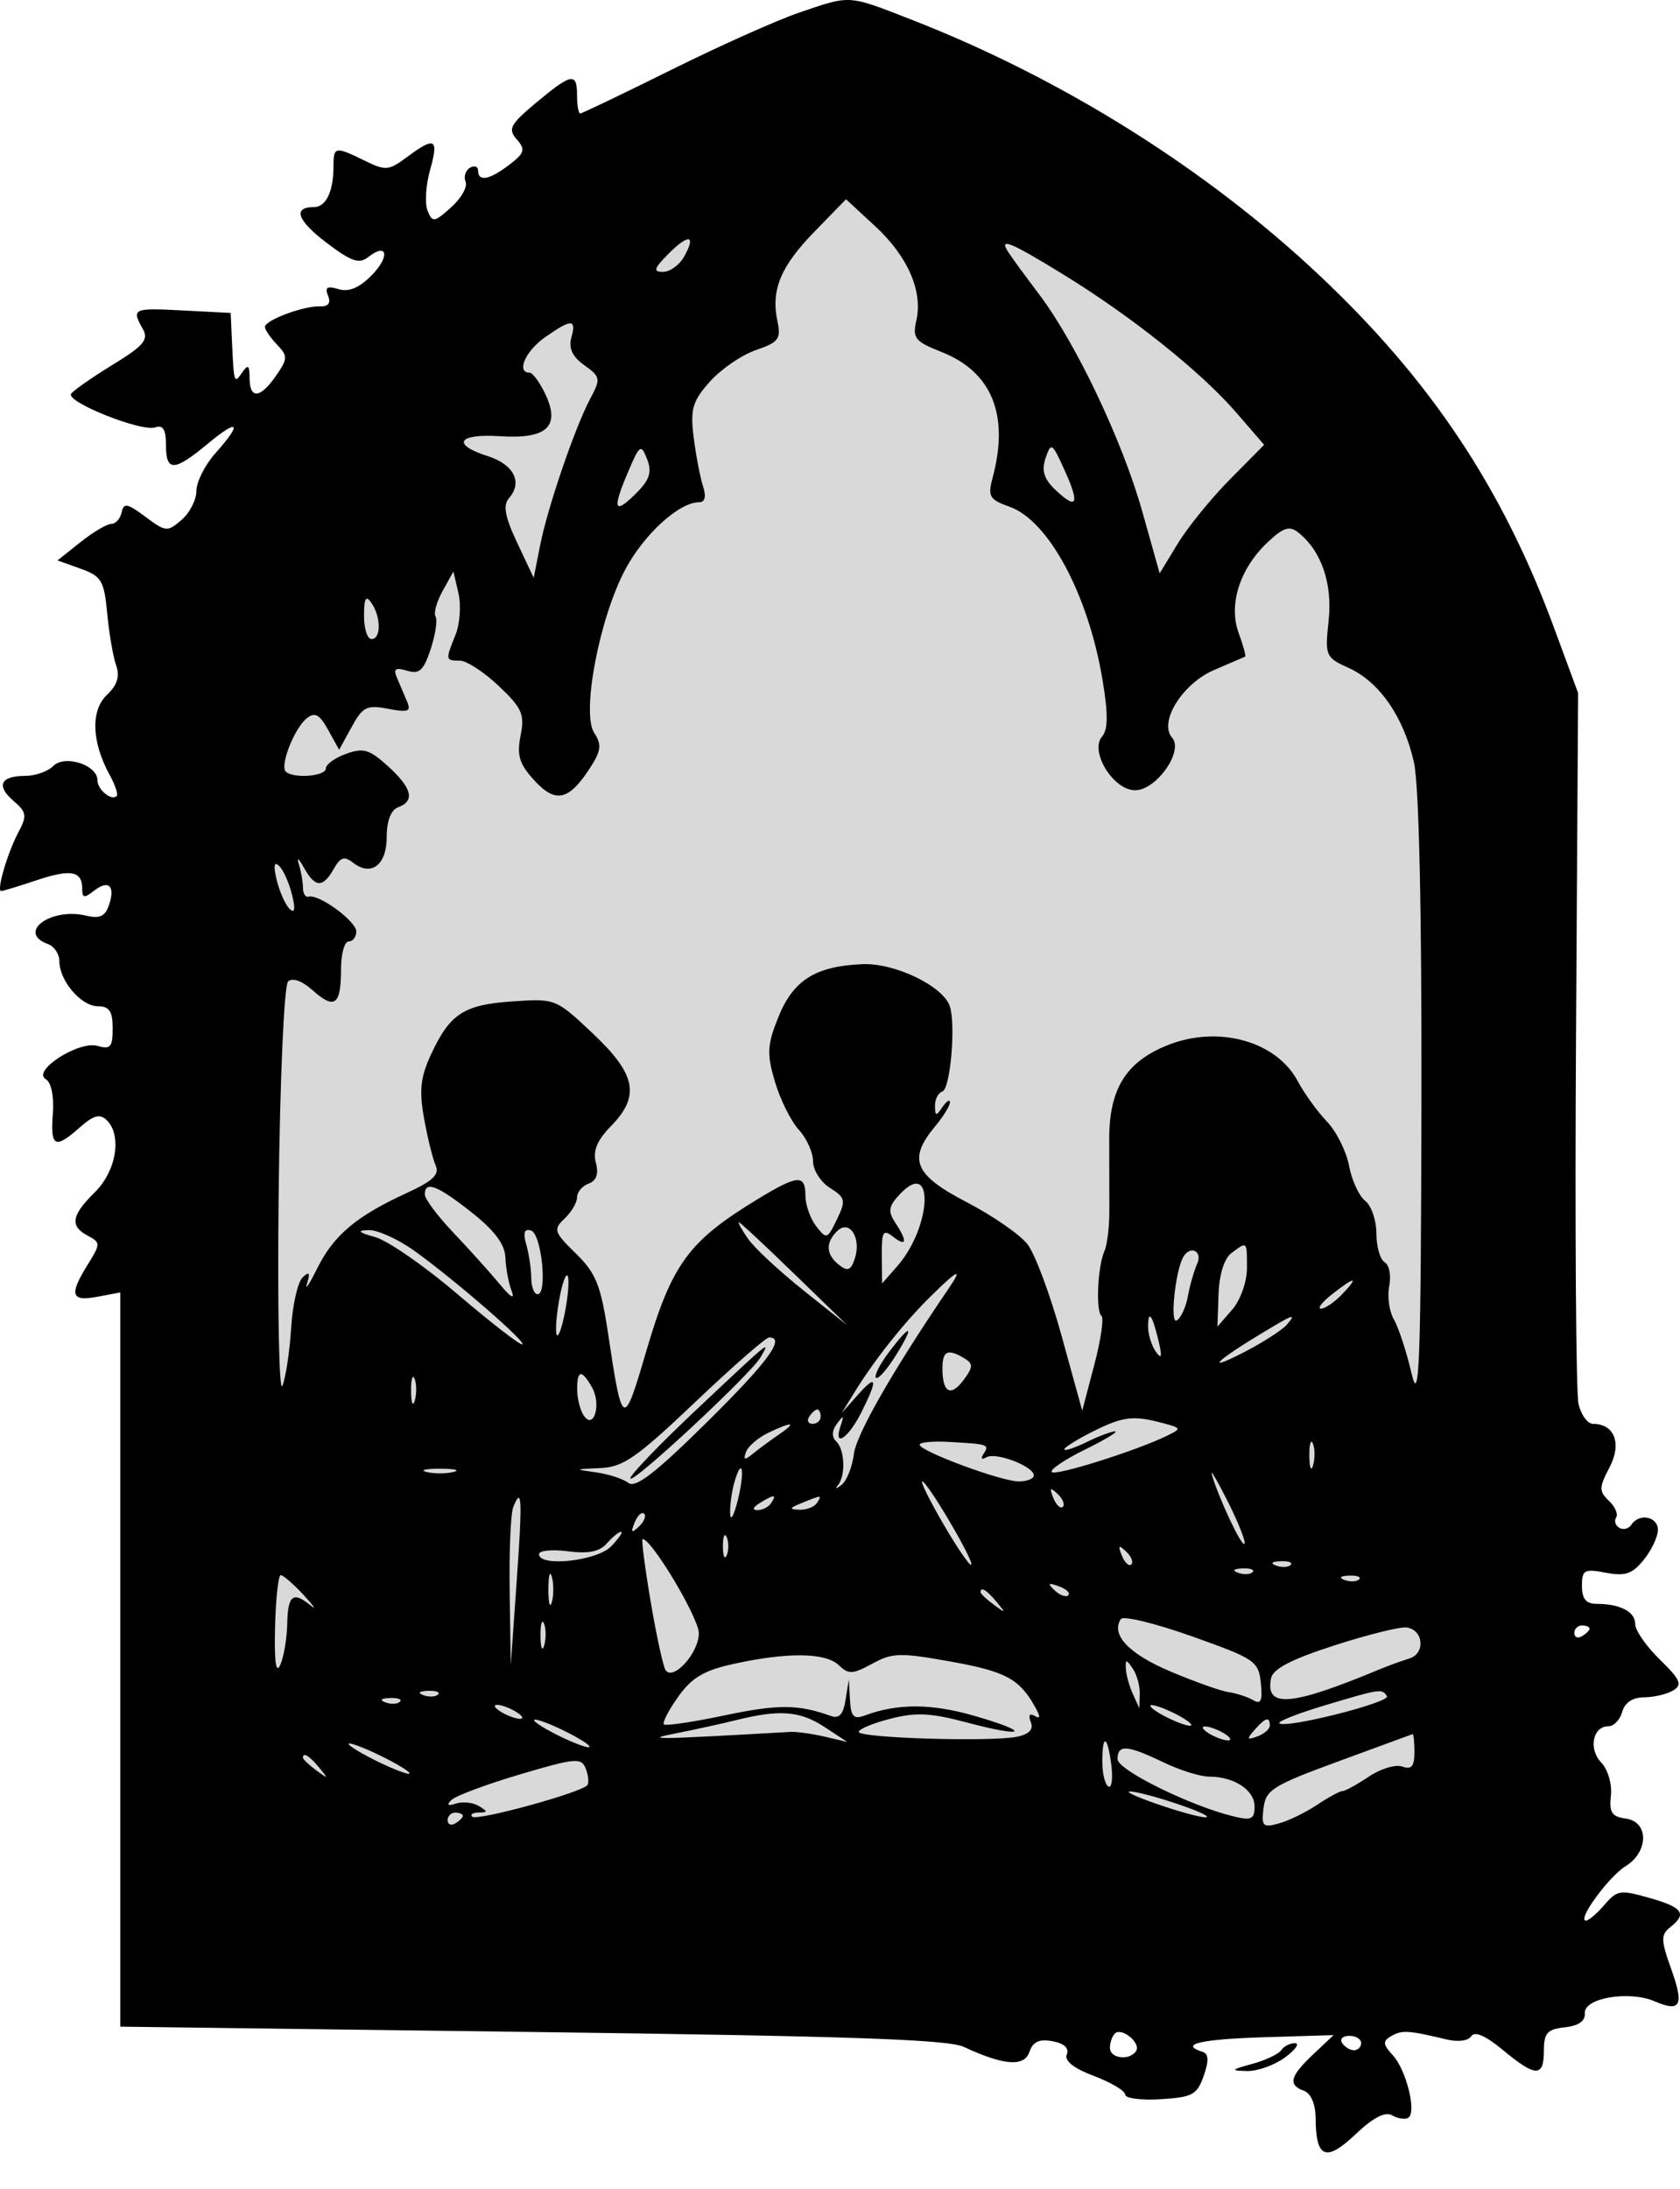 <?xml version="1.0" encoding="UTF-8"?> <svg xmlns="http://www.w3.org/2000/svg" width="43" height="56" viewBox="0 0 43 56" fill="none"><path d="M6 14.741L21.709 1.753L38 14.741V49.753H6V14.741Z" fill="#D9D9D9"></path><path fill-rule="evenodd" clip-rule="evenodd" d="M20.459 0.321C19.891 0.514 18.415 1.174 17.179 1.788C15.943 2.401 14.896 2.903 14.851 2.903C14.806 2.903 14.77 2.696 14.77 2.443C14.77 1.844 14.632 1.869 13.719 2.63C13.057 3.184 12.994 3.301 13.226 3.565C13.454 3.825 13.429 3.914 13.037 4.214C12.529 4.602 12.237 4.658 12.237 4.366C12.237 4.259 12.143 4.226 12.029 4.292C11.914 4.359 11.864 4.521 11.917 4.652C11.97 4.783 11.803 5.077 11.546 5.306C11.11 5.693 11.069 5.699 10.943 5.389C10.869 5.207 10.898 4.738 11.008 4.349C11.236 3.542 11.134 3.485 10.419 4.017C9.947 4.368 9.873 4.374 9.331 4.109C8.571 3.737 8.535 3.745 8.535 4.27C8.535 4.898 8.342 5.298 8.038 5.298C7.485 5.298 7.604 5.637 8.354 6.208C8.995 6.694 9.189 6.761 9.425 6.577C9.922 6.187 9.987 6.566 9.506 7.05C9.191 7.367 8.928 7.476 8.664 7.397C8.372 7.309 8.308 7.35 8.397 7.567C8.474 7.757 8.403 7.848 8.182 7.839C7.768 7.823 6.781 8.193 6.781 8.364C6.781 8.435 6.919 8.637 7.088 8.814C7.369 9.107 7.367 9.177 7.066 9.611C6.66 10.197 6.392 10.222 6.388 9.673C6.386 9.338 6.349 9.311 6.196 9.534C5.993 9.831 5.987 9.811 5.937 8.724L5.904 8.006L4.686 7.943C3.4 7.875 3.36 7.894 3.655 8.415C3.811 8.69 3.68 8.845 2.881 9.334C2.352 9.658 1.874 9.992 1.82 10.076C1.684 10.283 3.632 11.059 3.974 10.934C4.171 10.863 4.248 10.989 4.248 11.382C4.248 12.075 4.454 12.07 5.313 11.357C6.114 10.692 6.214 10.809 5.514 11.594C5.246 11.895 5.027 12.329 5.027 12.559C5.027 12.789 4.856 13.123 4.647 13.302C4.282 13.614 4.245 13.611 3.722 13.221C3.256 12.875 3.167 12.858 3.113 13.109C3.079 13.27 2.96 13.403 2.849 13.403C2.738 13.403 2.383 13.613 2.06 13.87L1.472 14.338L2.064 14.55C2.597 14.74 2.666 14.856 2.744 15.694C2.792 16.206 2.895 16.805 2.973 17.024C3.072 17.302 3.002 17.528 2.736 17.779C2.318 18.174 2.345 18.984 2.805 19.822C2.948 20.081 3.029 20.326 2.987 20.366C2.85 20.496 2.494 20.203 2.494 19.96C2.494 19.57 1.657 19.301 1.364 19.597C1.227 19.736 0.904 19.85 0.647 19.85C0.011 19.85 -0.107 20.103 0.348 20.492C0.682 20.778 0.696 20.872 0.468 21.299C0.19 21.822 -0.095 22.797 0.03 22.797C0.073 22.797 0.478 22.673 0.932 22.522C1.815 22.227 2.104 22.28 2.104 22.738C2.104 22.975 2.157 22.985 2.401 22.793C2.78 22.496 2.956 22.659 2.791 23.152C2.693 23.445 2.555 23.509 2.203 23.425C1.294 23.21 0.422 23.86 1.228 24.153C1.388 24.211 1.52 24.409 1.52 24.592C1.52 25.093 2.077 25.744 2.505 25.744C2.798 25.744 2.884 25.872 2.884 26.309C2.884 26.787 2.825 26.856 2.501 26.759C2.024 26.616 0.805 27.396 1.172 27.61C1.313 27.693 1.386 28.053 1.352 28.497C1.287 29.349 1.407 29.408 2.046 28.841C2.388 28.537 2.554 28.49 2.724 28.651C3.129 29.033 2.982 29.956 2.429 30.501C1.823 31.1 1.78 31.367 2.251 31.617C2.575 31.789 2.575 31.824 2.251 32.345C1.762 33.129 1.814 33.305 2.494 33.176L3.079 33.066V42.458V51.85L13.61 51.986C21.745 52.091 24.262 52.178 24.668 52.367C25.694 52.845 26.218 52.885 26.349 52.495C26.437 52.235 26.597 52.16 26.938 52.222C27.235 52.276 27.37 52.399 27.305 52.559C27.238 52.723 27.479 52.915 28.001 53.112C28.44 53.278 28.799 53.492 28.799 53.588C28.799 53.684 29.209 53.737 29.709 53.706C30.522 53.656 30.64 53.592 30.81 53.107C30.946 52.719 30.936 52.543 30.777 52.493C30.171 52.302 30.721 52.172 32.343 52.121L34.133 52.066L33.609 52.561C33.014 53.124 32.96 53.34 33.378 53.492C33.551 53.554 33.671 53.834 33.673 54.177C33.678 55.216 33.932 55.324 34.689 54.609C35.148 54.175 35.455 54.015 35.631 54.118C35.775 54.202 35.959 54.231 36.041 54.184C36.266 54.053 35.998 52.96 35.648 52.58C35.392 52.301 35.386 52.221 35.61 52.09C35.878 51.933 36.054 51.944 37.01 52.174C37.317 52.248 37.579 52.216 37.659 52.093C37.746 51.959 38.027 52.082 38.466 52.447C39.308 53.145 39.516 53.149 39.516 52.465C39.516 52.013 39.603 51.915 40.051 51.867C40.406 51.828 40.579 51.706 40.564 51.506C40.534 51.116 41.696 50.919 42.355 51.203C43.022 51.491 43.111 51.307 42.768 50.355C42.511 49.641 42.508 49.497 42.746 49.309C43.19 48.962 43.075 48.799 42.218 48.556C41.472 48.344 41.388 48.357 41.066 48.733C40.876 48.955 40.663 49.137 40.594 49.137C40.353 49.137 41.171 48.015 41.608 47.744C42.203 47.375 42.205 46.605 41.61 46.526C41.255 46.478 41.183 46.367 41.231 45.94C41.264 45.646 41.154 45.27 40.983 45.091C40.65 44.743 40.767 44.164 41.17 44.164C41.307 44.164 41.465 43.998 41.521 43.796C41.586 43.561 41.788 43.426 42.079 43.424C42.33 43.423 42.666 43.344 42.826 43.248C43.067 43.104 43.01 42.971 42.485 42.459C42.138 42.121 41.854 41.712 41.854 41.55C41.854 41.235 41.467 41.033 40.864 41.033C40.596 41.033 40.49 40.903 40.49 40.577C40.49 40.164 40.548 40.132 41.1 40.236C41.597 40.33 41.777 40.27 42.07 39.909C42.268 39.666 42.432 39.322 42.434 39.145C42.439 38.798 41.956 38.702 41.755 39.009C41.687 39.112 41.549 39.148 41.448 39.089C41.346 39.029 41.309 38.91 41.365 38.824C41.422 38.738 41.338 38.545 41.179 38.395C40.924 38.154 40.926 38.054 41.195 37.544C41.517 36.934 41.326 36.428 40.774 36.428C40.635 36.428 40.468 36.199 40.403 35.919C40.337 35.639 40.309 31.432 40.338 26.57L40.392 17.731L39.765 16.032C38.451 12.478 36.614 9.722 33.774 7.048C30.878 4.32 27.187 2.007 23.334 0.505C21.687 -0.137 21.786 -0.131 20.459 0.321ZM20.849 5.924C19.977 6.818 19.729 7.418 19.899 8.219C19.994 8.671 19.929 8.758 19.346 8.957C18.983 9.082 18.453 9.445 18.168 9.765C17.724 10.264 17.665 10.466 17.754 11.184C17.812 11.644 17.919 12.208 17.993 12.436C18.081 12.707 18.046 12.85 17.891 12.85C17.384 12.85 16.489 13.663 16.009 14.56C15.343 15.8 14.876 18.247 15.209 18.75C15.402 19.043 15.386 19.204 15.121 19.618C14.568 20.482 14.227 20.565 13.681 19.971C13.293 19.55 13.224 19.327 13.324 18.822C13.433 18.275 13.362 18.113 12.765 17.549C12.389 17.193 11.941 16.902 11.769 16.902C11.4 16.902 11.398 16.889 11.66 16.238C11.772 15.96 11.805 15.483 11.734 15.177L11.605 14.621L11.328 15.122C11.175 15.397 11.094 15.689 11.148 15.771C11.202 15.853 11.147 16.226 11.026 16.598C10.845 17.153 10.736 17.255 10.42 17.16C10.119 17.07 10.062 17.11 10.161 17.342C10.231 17.505 10.347 17.777 10.418 17.945C10.528 18.203 10.454 18.232 9.933 18.134C9.386 18.03 9.283 18.082 9 18.6L8.681 19.182L8.4 18.675C8.18 18.278 8.061 18.212 7.855 18.374C7.537 18.624 7.156 19.59 7.316 19.742C7.511 19.926 8.34 19.86 8.34 19.661C8.34 19.557 8.573 19.388 8.858 19.286C9.302 19.126 9.454 19.171 9.929 19.601C10.546 20.16 10.629 20.494 10.191 20.653C10.007 20.72 9.898 21.002 9.898 21.415C9.898 22.133 9.499 22.434 9.033 22.069C8.813 21.896 8.712 21.93 8.541 22.232C8.264 22.722 8.065 22.713 7.779 22.198C7.641 21.95 7.589 21.919 7.652 22.121C7.709 22.307 7.755 22.576 7.755 22.72C7.755 22.863 7.821 22.963 7.901 22.94C8.161 22.867 9.119 23.568 9.119 23.831C9.119 23.971 9.031 24.086 8.924 24.086C8.817 24.086 8.729 24.404 8.729 24.792C8.729 25.712 8.567 25.837 8.011 25.343C7.728 25.092 7.486 25.004 7.373 25.111C7.272 25.207 7.165 27.623 7.132 30.569C7.1 33.476 7.143 35.675 7.229 35.455C7.315 35.236 7.415 34.569 7.452 33.974C7.489 33.38 7.621 32.797 7.746 32.68C7.918 32.519 7.945 32.556 7.859 32.836C7.796 33.038 7.913 32.865 8.119 32.45C8.539 31.603 9.124 31.111 10.408 30.523C11.075 30.218 11.254 30.049 11.152 29.82C11.078 29.655 10.943 29.112 10.854 28.612C10.724 27.892 10.763 27.549 11.042 26.955C11.524 25.927 11.876 25.703 13.139 25.618C14.217 25.546 14.233 25.552 15.18 26.447C16.285 27.492 16.39 28.042 15.636 28.812C15.283 29.172 15.17 29.444 15.251 29.747C15.327 30.033 15.266 30.208 15.067 30.281C14.903 30.34 14.77 30.498 14.77 30.632C14.77 30.766 14.626 31.011 14.451 31.176C14.156 31.455 14.178 31.522 14.739 32.069C15.254 32.571 15.379 32.884 15.566 34.13C15.929 36.545 15.958 36.559 16.534 34.593C17.198 32.33 17.617 31.757 19.404 30.672C20.421 30.054 20.615 30.041 20.615 30.59C20.615 30.824 20.739 31.175 20.89 31.371C21.155 31.713 21.175 31.707 21.422 31.196C21.655 30.711 21.64 30.641 21.244 30.392C21.005 30.242 20.81 29.936 20.81 29.71C20.81 29.485 20.646 29.121 20.445 28.903C20.245 28.684 19.97 28.132 19.835 27.675C19.623 26.959 19.635 26.733 19.925 26.015C20.305 25.074 20.877 24.716 22.077 24.667C22.906 24.633 24.141 25.229 24.311 25.744C24.467 26.218 24.324 27.859 24.121 27.924C24.015 27.957 23.929 28.123 23.931 28.292C23.933 28.558 23.959 28.562 24.122 28.323C24.226 28.171 24.313 28.116 24.314 28.202C24.316 28.287 24.142 28.568 23.928 28.825C23.233 29.66 23.402 30.061 24.742 30.756C25.405 31.1 26.105 31.584 26.298 31.832C26.492 32.08 26.887 33.14 27.175 34.187L27.7 36.091L28.007 34.924C28.176 34.282 28.259 33.715 28.192 33.665C28.042 33.552 28.096 32.386 28.268 32.007C28.337 31.855 28.394 31.399 28.394 30.994C28.394 30.588 28.393 29.756 28.391 29.143C28.389 27.856 28.825 27.158 29.897 26.735C31.187 26.225 32.67 26.637 33.214 27.657C33.382 27.973 33.718 28.438 33.961 28.691C34.204 28.945 34.459 29.454 34.529 29.824C34.598 30.194 34.784 30.598 34.942 30.721C35.1 30.845 35.229 31.222 35.229 31.558C35.229 31.894 35.325 32.225 35.442 32.294C35.559 32.362 35.611 32.636 35.558 32.901C35.504 33.167 35.557 33.551 35.676 33.755C35.795 33.958 35.999 34.581 36.129 35.138C36.328 35.991 36.368 34.91 36.382 28.286C36.392 23.312 36.321 20.081 36.189 19.497C35.925 18.337 35.306 17.443 34.517 17.087C33.927 16.82 33.909 16.778 34.007 15.877C34.109 14.925 33.818 14.085 33.223 13.618C33.002 13.445 32.844 13.497 32.441 13.878C31.729 14.551 31.437 15.473 31.706 16.201C31.823 16.518 31.896 16.788 31.869 16.8C31.841 16.811 31.486 16.965 31.078 17.14C30.261 17.491 29.65 18.474 30.001 18.874C30.302 19.217 29.597 20.218 29.054 20.218C28.494 20.218 27.88 19.218 28.209 18.842C28.363 18.667 28.365 18.256 28.216 17.374C27.849 15.2 26.838 13.321 25.844 12.966C25.32 12.779 25.277 12.704 25.41 12.206C25.835 10.612 25.385 9.513 24.101 9.006C23.419 8.737 23.351 8.652 23.454 8.2C23.624 7.448 23.235 6.558 22.398 5.785L21.654 5.098L20.849 5.924ZM17.107 6.496C16.736 6.869 16.71 6.956 16.97 6.956C17.145 6.956 17.387 6.783 17.507 6.571C17.826 6.007 17.63 5.97 17.107 6.496ZM25.806 6.449C25.887 6.576 26.244 7.063 26.599 7.533C27.54 8.778 28.733 11.289 29.239 13.094L29.682 14.668L30.145 13.908C30.399 13.489 31.001 12.749 31.482 12.263L32.356 11.38L31.627 10.538C30.732 9.506 28.939 8.077 27.206 7.016C25.844 6.181 25.561 6.067 25.806 6.449ZM13.942 8.635C13.447 8.983 13.209 9.534 13.553 9.534C13.634 9.534 13.818 9.786 13.962 10.092C14.347 10.916 13.995 11.238 12.791 11.16C11.717 11.091 11.547 11.371 12.483 11.669C13.152 11.882 13.384 12.339 13.028 12.744C12.869 12.926 12.922 13.217 13.237 13.886L13.66 14.784L13.821 13.968C14.016 12.98 14.716 10.932 15.11 10.195C15.379 9.692 15.37 9.639 14.957 9.345C14.651 9.127 14.549 8.91 14.624 8.638C14.759 8.152 14.627 8.152 13.942 8.635ZM16.061 12.108C15.662 13.051 15.725 13.181 16.3 12.602C16.63 12.271 16.69 12.073 16.562 11.745C16.405 11.346 16.374 11.369 16.061 12.108ZM26.762 11.72C26.653 12.044 26.719 12.255 27.02 12.539C27.571 13.06 27.642 12.898 27.244 12.021C26.928 11.323 26.903 11.307 26.762 11.72ZM9.317 15.751C9.315 16.08 9.402 16.35 9.509 16.35C9.756 16.35 9.756 15.791 9.509 15.429C9.365 15.219 9.319 15.297 9.317 15.751ZM7.084 22.52C7.159 22.824 7.309 23.156 7.416 23.257C7.546 23.38 7.565 23.257 7.474 22.889C7.399 22.585 7.25 22.253 7.143 22.152C7.013 22.029 6.994 22.152 7.084 22.52ZM23.045 30.539C22.743 30.855 22.72 30.985 22.913 31.278C23.233 31.762 23.209 31.915 22.856 31.638C22.605 31.441 22.565 31.509 22.57 32.123L22.577 32.836L22.958 32.403C23.843 31.4 23.926 29.619 23.045 30.539ZM10.873 30.559C10.873 30.674 11.202 31.113 11.603 31.535C12.005 31.957 12.536 32.547 12.784 32.846C13.078 33.201 13.185 33.261 13.093 33.02C13.015 32.817 12.945 32.434 12.935 32.169C12.924 31.836 12.656 31.479 12.072 31.018C11.193 30.324 10.873 30.201 10.873 30.559ZM19.145 31.692C19.306 31.924 19.943 32.517 20.562 33.011L21.687 33.907L20.328 32.589C19.581 31.863 18.943 31.27 18.911 31.27C18.879 31.27 18.984 31.46 19.145 31.692ZM21.435 31.49C21.123 31.785 21.138 32.097 21.476 32.362C21.696 32.535 21.777 32.503 21.877 32.205C22.053 31.682 21.75 31.192 21.435 31.49ZM9.606 31.651C9.928 31.741 10.873 32.396 11.708 33.108C12.542 33.819 13.287 34.399 13.364 34.395C13.537 34.388 11.626 32.73 10.6 31.997C10.182 31.698 9.656 31.462 9.431 31.471C9.125 31.483 9.17 31.529 9.606 31.651ZM13.471 31.844C13.539 32.086 13.597 32.469 13.598 32.698C13.599 32.926 13.672 33.112 13.759 33.112C14.019 33.112 13.861 31.567 13.593 31.482C13.419 31.428 13.383 31.535 13.471 31.844ZM31.518 32.059C31.335 32.194 31.206 32.61 31.189 33.112L31.16 33.941L31.538 33.506C31.748 33.265 31.916 32.792 31.916 32.447C31.916 31.743 31.927 31.754 31.518 32.059ZM30.294 32.145C30.087 32.477 29.935 33.89 30.119 33.782C30.226 33.72 30.354 33.44 30.405 33.16C30.456 32.88 30.563 32.507 30.643 32.329C30.785 32.017 30.476 31.854 30.294 32.145ZM14.302 33.315C14.231 33.737 14.21 34.118 14.257 34.162C14.303 34.206 14.403 33.899 14.477 33.48C14.552 33.062 14.573 32.68 14.523 32.633C14.473 32.586 14.373 32.892 14.302 33.315ZM23.817 33.169C23.145 33.831 22.392 34.777 21.884 35.599L21.543 36.151L21.952 35.691C22.448 35.131 22.477 35.279 22.041 36.145C21.704 36.812 21.319 37.053 21.517 36.474C21.608 36.204 21.593 36.196 21.421 36.426C21.29 36.601 21.284 36.765 21.403 36.877C21.625 37.088 21.649 37.755 21.443 38.004C21.363 38.101 21.406 38.094 21.54 37.989C21.673 37.884 21.815 37.527 21.856 37.196C21.918 36.696 22.855 35.06 24.275 32.974C24.656 32.415 24.53 32.468 23.817 33.169ZM34.087 33.118C33.834 33.317 33.711 33.48 33.813 33.48C33.916 33.48 34.158 33.315 34.352 33.112C34.798 32.647 34.682 32.649 34.087 33.118ZM29.386 33.956C29.388 34.15 29.478 34.434 29.587 34.586C29.732 34.787 29.75 34.713 29.654 34.309C29.494 33.632 29.383 33.485 29.386 33.956ZM32.176 34.183C31.044 34.873 30.872 35.099 31.879 34.575C32.34 34.334 32.812 34.031 32.926 33.901C33.212 33.575 33.111 33.613 32.176 34.183ZM22.751 34.596C22.517 34.906 22.369 35.2 22.421 35.249C22.473 35.298 22.699 35.044 22.923 34.686C23.423 33.884 23.325 33.834 22.751 34.596ZM17.79 35.875C16.292 37.298 15.947 37.537 15.358 37.56C14.698 37.587 14.694 37.591 15.257 37.669C15.578 37.713 15.95 37.835 16.084 37.939C16.264 38.08 16.779 37.683 18.076 36.403C19.654 34.846 20.117 34.217 19.686 34.217C19.603 34.217 18.75 34.963 17.79 35.875ZM17.839 36.051C16.901 36.933 16.134 37.729 16.134 37.82C16.134 38.024 19.207 35.169 19.467 34.724C19.731 34.27 19.732 34.27 17.839 36.051ZM24.122 35.015C24.122 35.635 24.337 35.747 24.667 35.301C24.91 34.974 24.912 34.889 24.684 34.752C24.254 34.495 24.122 34.556 24.122 35.015ZM10.521 35.599C10.525 35.903 10.569 36.005 10.618 35.825C10.668 35.646 10.664 35.398 10.611 35.273C10.557 35.148 10.517 35.295 10.521 35.599ZM14.773 35.553C14.774 35.781 14.85 36.078 14.94 36.213C15.2 36.6 15.398 35.927 15.152 35.493C14.887 35.026 14.769 35.045 14.773 35.553ZM20.713 36.243C20.646 36.345 20.685 36.428 20.799 36.428C20.912 36.428 21.005 36.345 21.005 36.243C21.005 36.142 20.966 36.059 20.919 36.059C20.872 36.059 20.779 36.142 20.713 36.243ZM27.971 36.624C27.569 36.825 27.24 37.031 27.24 37.081C27.24 37.132 27.499 37.047 27.815 36.893C28.131 36.738 28.46 36.616 28.546 36.62C28.631 36.625 28.276 36.838 27.757 37.093C27.237 37.349 26.862 37.605 26.922 37.662C27.029 37.763 29.081 37.116 29.871 36.732C30.244 36.55 30.241 36.537 29.773 36.411C29.006 36.205 28.751 36.235 27.971 36.624ZM19.656 36.661C19.397 36.786 19.143 37.006 19.093 37.15C19.021 37.358 19.057 37.366 19.273 37.19C19.422 37.068 19.719 36.849 19.933 36.703C20.414 36.377 20.285 36.357 19.656 36.661ZM23.538 36.961C23.538 37.126 25.629 37.901 26.076 37.901C26.287 37.901 26.461 37.832 26.461 37.747C26.461 37.514 25.488 37.142 25.247 37.283C25.122 37.356 25.093 37.319 25.176 37.193C25.331 36.956 25.299 36.945 24.269 36.889C23.867 36.867 23.538 36.899 23.538 36.961ZM33.513 37.257C33.517 37.56 33.561 37.663 33.61 37.483C33.66 37.304 33.657 37.055 33.603 36.931C33.55 36.806 33.509 36.953 33.513 37.257ZM10.921 37.66C11.109 37.706 11.416 37.706 11.603 37.66C11.791 37.614 11.637 37.575 11.262 37.575C10.887 37.575 10.734 37.614 10.921 37.66ZM18.792 37.94C18.726 38.172 18.68 38.528 18.689 38.73C18.698 38.933 18.786 38.775 18.884 38.38C19.074 37.615 18.993 37.229 18.792 37.94ZM31.015 37.717C31.186 38.315 31.775 39.57 31.851 39.498C31.895 39.457 31.707 38.977 31.434 38.431C31.16 37.887 30.972 37.565 31.015 37.717ZM24.15 38.999C24.501 39.602 24.82 40.067 24.858 40.031C24.942 39.951 23.735 37.901 23.604 37.901C23.553 37.901 23.799 38.395 24.15 38.999ZM26.96 38.324C27.034 38.505 27.142 38.607 27.203 38.551C27.262 38.494 27.203 38.346 27.069 38.22C26.877 38.04 26.855 38.061 26.96 38.324ZM13.138 38.553C13.071 38.718 13.029 39.695 13.045 40.725L13.073 42.598L13.223 40.48C13.374 38.343 13.36 38.006 13.138 38.553ZM19.446 38.454C19.271 38.561 19.246 38.633 19.386 38.635C19.514 38.637 19.672 38.555 19.738 38.454C19.888 38.225 19.82 38.225 19.446 38.454ZM20.518 38.454C20.2 38.583 20.189 38.614 20.458 38.625C20.639 38.632 20.841 38.555 20.907 38.454C21.046 38.242 21.039 38.242 20.518 38.454ZM16.244 38.952C16.138 39.215 16.16 39.236 16.353 39.056C16.486 38.931 16.546 38.782 16.486 38.725C16.426 38.669 16.317 38.771 16.244 38.952ZM15.532 39.486C15.346 39.699 15.066 39.755 14.534 39.688C14.128 39.636 13.796 39.669 13.796 39.761C13.796 40.099 15.285 39.937 15.646 39.559C15.84 39.356 15.953 39.191 15.895 39.191C15.838 39.191 15.675 39.324 15.532 39.486ZM18.503 39.559C18.503 39.812 18.547 39.916 18.601 39.789C18.655 39.663 18.655 39.456 18.601 39.329C18.547 39.202 18.503 39.306 18.503 39.559ZM16.652 40.964C16.8 41.838 16.972 42.631 17.034 42.726C17.226 43.02 17.887 42.291 17.887 41.785C17.887 41.393 16.681 39.375 16.448 39.375C16.412 39.375 16.504 40.09 16.652 40.964ZM28.714 39.797C28.787 39.979 28.896 40.081 28.956 40.024C29.016 39.968 28.956 39.819 28.823 39.694C28.631 39.514 28.608 39.535 28.714 39.797ZM32.66 40.053C32.8 40.106 32.968 40.1 33.033 40.039C33.097 39.977 32.983 39.934 32.777 39.942C32.55 39.951 32.504 39.995 32.66 40.053ZM14.036 40.664C14.036 41.019 14.076 41.164 14.125 40.987C14.174 40.809 14.174 40.519 14.125 40.342C14.076 40.164 14.036 40.31 14.036 40.664ZM31.685 40.237C31.826 40.291 31.994 40.284 32.059 40.223C32.123 40.162 32.008 40.118 31.803 40.126C31.576 40.135 31.53 40.179 31.685 40.237ZM7.04 41.633C7.018 42.507 7.063 42.84 7.172 42.598C7.263 42.396 7.344 41.919 7.352 41.539C7.366 40.808 7.502 40.704 7.957 41.079C8.111 41.205 8.025 41.081 7.767 40.802C7.509 40.524 7.247 40.297 7.185 40.298C7.124 40.299 7.058 40.9 7.04 41.633ZM34.413 40.422C34.554 40.475 34.722 40.468 34.786 40.407C34.851 40.346 34.736 40.302 34.531 40.31C34.304 40.319 34.258 40.363 34.413 40.422ZM26.993 40.687C27.125 40.813 27.283 40.87 27.343 40.813C27.403 40.756 27.294 40.653 27.102 40.584C26.825 40.484 26.802 40.505 26.993 40.687ZM25.097 40.734C25.097 40.772 25.25 40.917 25.438 41.056C25.747 41.285 25.754 41.279 25.511 40.987C25.257 40.68 25.097 40.582 25.097 40.734ZM28.688 41.422C28.428 41.82 28.888 42.309 29.941 42.756C30.563 43.02 31.24 43.261 31.445 43.291C31.651 43.321 31.935 43.414 32.077 43.498C32.273 43.614 32.319 43.511 32.271 43.058C32.212 42.497 32.122 42.437 30.503 41.862C29.564 41.529 28.747 41.331 28.688 41.422ZM13.834 41.861C13.837 42.165 13.881 42.267 13.931 42.088C13.98 41.909 13.977 41.66 13.923 41.536C13.87 41.411 13.83 41.558 13.834 41.861ZM34.157 42.095C33.045 42.454 32.579 42.696 32.532 42.94C32.381 43.709 33.045 43.653 35.326 42.702C35.541 42.613 35.876 42.491 36.072 42.431C36.487 42.305 36.438 41.703 36.006 41.637C35.847 41.612 35.015 41.818 34.157 42.095ZM40.295 41.78C40.295 41.888 40.383 41.924 40.49 41.861C40.597 41.799 40.685 41.711 40.685 41.666C40.685 41.622 40.597 41.585 40.49 41.585C40.383 41.585 40.295 41.673 40.295 41.78ZM18.772 42.57C18.017 42.736 17.707 42.92 17.358 43.41C17.112 43.756 16.948 44.074 16.993 44.117C17.039 44.16 17.743 44.056 18.557 43.884C19.913 43.599 20.44 43.602 21.265 43.901C21.477 43.978 21.584 43.862 21.643 43.488L21.726 42.967L21.755 43.493C21.779 43.915 21.852 43.994 22.125 43.892C22.961 43.58 23.825 43.579 24.915 43.891C26.409 44.319 26.274 44.473 24.758 44.071C23.822 43.822 23.451 43.803 22.792 43.971C22.345 44.085 21.98 44.237 21.98 44.309C21.982 44.467 25.395 44.57 26.04 44.431C26.347 44.365 26.459 44.242 26.383 44.055C26.314 43.883 26.351 43.824 26.482 43.9C26.634 43.989 26.634 43.918 26.481 43.648C26.084 42.946 25.726 42.758 24.311 42.505C23.037 42.278 22.842 42.283 22.327 42.563C21.819 42.839 21.722 42.842 21.464 42.598C21.125 42.277 20.148 42.267 18.772 42.57ZM28.816 42.69C28.822 42.842 28.902 43.133 28.994 43.335L29.161 43.703L29.172 43.335C29.178 43.133 29.098 42.842 28.994 42.69C28.826 42.445 28.806 42.445 28.816 42.69ZM10.836 43.369C10.977 43.422 11.145 43.415 11.21 43.354C11.274 43.293 11.159 43.25 10.954 43.258C10.727 43.266 10.681 43.31 10.836 43.369ZM33.894 43.634C33.214 43.838 32.697 44.042 32.746 44.088C32.9 44.234 35.603 43.552 35.499 43.394C35.37 43.197 35.341 43.201 33.894 43.634ZM9.862 43.553C10.002 43.606 10.171 43.6 10.235 43.538C10.3 43.477 10.185 43.434 9.98 43.442C9.753 43.451 9.707 43.494 9.862 43.553ZM12.821 43.796C12.982 43.894 13.201 43.974 13.308 43.974C13.415 43.974 13.372 43.894 13.211 43.796C13.05 43.697 12.831 43.617 12.724 43.617C12.617 43.617 12.661 43.697 12.821 43.796ZM29.773 43.888C30.041 44.032 30.348 44.151 30.455 44.151C30.562 44.151 30.431 44.032 30.163 43.888C29.895 43.743 29.588 43.624 29.481 43.624C29.374 43.624 29.505 43.743 29.773 43.888ZM18.862 44.003C18.486 44.096 17.785 44.25 17.303 44.345C16.456 44.512 16.714 44.509 20.226 44.309C20.386 44.3 20.781 44.355 21.102 44.429L21.687 44.566L21.102 44.182C20.479 43.773 19.956 43.731 18.862 44.003ZM14.185 44.348C14.56 44.542 14.955 44.701 15.062 44.701C15.169 44.701 14.95 44.542 14.575 44.348C14.2 44.154 13.805 43.995 13.698 43.995C13.591 43.995 13.81 44.154 14.185 44.348ZM32.108 44.26C31.902 44.495 31.914 44.522 32.181 44.425C32.357 44.361 32.501 44.235 32.501 44.144C32.501 43.907 32.388 43.941 32.108 44.26ZM30.942 44.348C31.103 44.446 31.322 44.527 31.429 44.527C31.537 44.527 31.493 44.446 31.332 44.348C31.171 44.25 30.952 44.17 30.845 44.17C30.738 44.17 30.782 44.25 30.942 44.348ZM34.255 45.063C32.577 45.678 32.398 45.791 32.34 46.259C32.283 46.723 32.324 46.764 32.73 46.652C32.979 46.584 33.421 46.369 33.711 46.175C34.001 45.981 34.295 45.822 34.363 45.822C34.431 45.822 34.733 45.656 35.035 45.453C35.337 45.25 35.723 45.134 35.893 45.196C36.128 45.281 36.203 45.192 36.203 44.828C36.203 44.564 36.181 44.356 36.154 44.366C36.128 44.376 35.273 44.69 34.255 45.063ZM8.924 44.617C8.924 44.668 9.275 44.878 9.704 45.085C10.132 45.292 10.483 45.419 10.483 45.369C10.483 45.318 10.132 45.108 9.704 44.901C9.275 44.694 8.924 44.566 8.924 44.617ZM28.214 45.074C28.214 45.372 28.284 45.656 28.369 45.706C28.453 45.755 28.488 45.512 28.445 45.164C28.349 44.39 28.214 44.337 28.214 45.074ZM28.604 45.005C28.604 45.286 30.491 46.214 31.596 46.476C32.029 46.579 32.111 46.538 32.111 46.217C32.111 45.797 31.587 45.453 30.947 45.453C30.722 45.453 30.193 45.288 29.773 45.085C28.853 44.642 28.604 44.624 28.604 45.005ZM7.755 44.97C7.755 45.009 7.908 45.154 8.096 45.293C8.405 45.522 8.412 45.515 8.17 45.223C7.915 44.916 7.755 44.819 7.755 44.97ZM13.308 45.396C12.451 45.65 11.662 45.944 11.555 46.051C11.421 46.183 11.457 46.212 11.67 46.142C11.84 46.086 12.103 46.114 12.254 46.204C12.49 46.346 12.49 46.369 12.253 46.372C12.101 46.373 12.026 46.421 12.086 46.478C12.211 46.596 14.927 45.849 15.038 45.666C15.078 45.599 15.056 45.408 14.989 45.24C14.878 44.963 14.723 44.977 13.308 45.396ZM29.758 46.203C30.338 46.398 30.847 46.526 30.889 46.487C30.98 46.401 29.205 45.816 28.91 45.835C28.795 45.843 29.177 46.008 29.758 46.203ZM11.457 46.569C11.457 46.677 11.545 46.713 11.652 46.651C11.759 46.588 11.847 46.5 11.847 46.456C11.847 46.411 11.759 46.374 11.652 46.374C11.545 46.374 11.457 46.462 11.457 46.569ZM28.537 52.025C28.467 52.091 28.409 52.257 28.409 52.392C28.409 52.666 28.912 52.728 29.078 52.474C29.21 52.271 28.714 51.858 28.537 52.025ZM34.352 52.269C34.418 52.37 34.555 52.453 34.656 52.453C34.757 52.453 34.839 52.37 34.839 52.269C34.839 52.167 34.703 52.085 34.535 52.085C34.368 52.085 34.286 52.167 34.352 52.269ZM32.795 52.45C32.73 52.55 32.396 52.708 32.053 52.802C31.5 52.953 31.484 52.974 31.916 52.985C32.184 52.992 32.623 52.835 32.891 52.637C33.159 52.439 33.273 52.275 33.146 52.273C33.018 52.271 32.86 52.35 32.795 52.45Z" fill="black"></path></svg> 